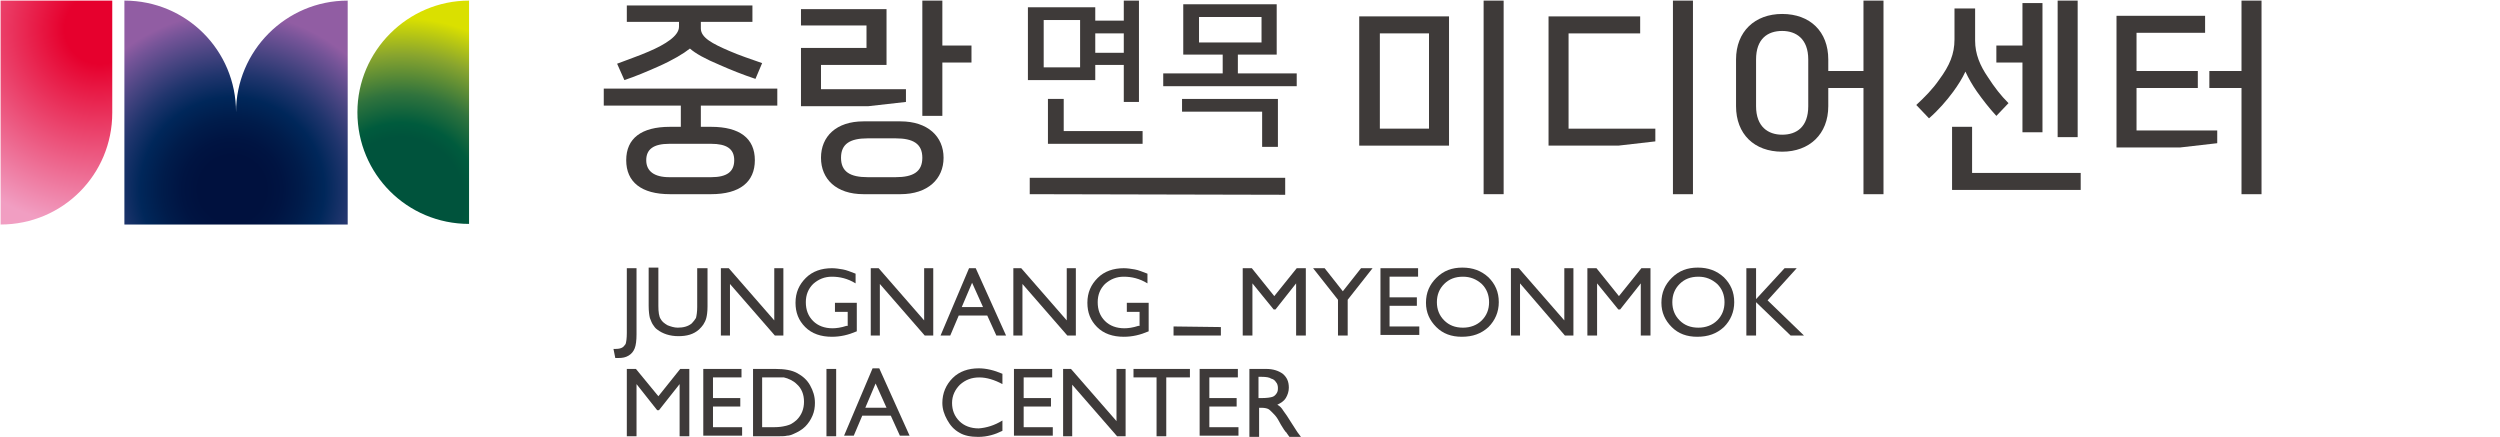 <?xml version="1.0" encoding="utf-8"?>
<!-- Generator: Adobe Illustrator 27.4.1, SVG Export Plug-In . SVG Version: 6.00 Build 0)  -->
<svg version="1.1" id="레이어_1" xmlns="http://www.w3.org/2000/svg" xmlns:xlink="http://www.w3.org/1999/xlink" x="0px"
	 y="0px" viewBox="0 0 412 72" style="enable-background:new 0 0 412 72;" xml:space="preserve">
<style type="text/css">
	.st0{fill:url(#SVGID_1_);}
	.st1{fill:url(#SVGID_00000156559108531256375180000009640329804676232373_);}
	.st2{fill:url(#SVGID_00000066517562129590055760000010047584278474828733_);}
	.st3{fill:#3E3A39;}
</style>
<g>
	<radialGradient id="SVGID_1_" cx="16.458" cy="4.756" r="36.957" gradientUnits="userSpaceOnUse">
		<stop  offset="0.157" style="stop-color:#E6002D"/>
		<stop  offset="0.886" style="stop-color:#F19EC2"/>
	</radialGradient>
	<path class="st0" d="M0.1,37c10.2,0,18.4-8.2,18.4-18.4V0.1H0.1V37z"/>
	
		<radialGradient id="SVGID_00000000910430520207989690000000792133974539000764_" cx="38.282" cy="31.179" r="31.09" gradientUnits="userSpaceOnUse">
		<stop  offset="0.176" style="stop-color:#00113E"/>
		<stop  offset="0.266" style="stop-color:#001442"/>
		<stop  offset="0.373" style="stop-color:#001C4B"/>
		<stop  offset="0.488" style="stop-color:#00275A"/>
		<stop  offset="0.61" style="stop-color:#20356D"/>
		<stop  offset="0.736" style="stop-color:#494582"/>
		<stop  offset="0.864" style="stop-color:#755498"/>
		<stop  offset="0.936" style="stop-color:#915DA3"/>
	</radialGradient>
	<path style="fill:url(#SVGID_00000000910430520207989690000000792133974539000764_);" d="M38.9,18.5c0-10.2-8.2-18.4-18.4-18.4V37
		h36.8V0.1C47.1,0.1,38.9,8.4,38.9,18.5z"/>
	
		<radialGradient id="SVGID_00000099661458123151871340000005464631124258891404_" cx="66.092" cy="32.931" r="29.962" gradientUnits="userSpaceOnUse">
		<stop  offset="0.345" style="stop-color:#00533C"/>
		<stop  offset="0.424" style="stop-color:#005B3D"/>
		<stop  offset="0.581" style="stop-color:#30733D"/>
		<stop  offset="0.799" style="stop-color:#89A52E"/>
		<stop  offset="1" style="stop-color:#DAE000"/>
	</radialGradient>
	<path style="fill:url(#SVGID_00000099661458123151871340000005464631124258891404_);" d="M58.9,18.5c0,10.2,8.2,18.4,18.4,18.4V0.1
		C67.2,0.1,58.9,8.4,58.9,18.5z"/>
</g>
<path class="st3" d="M110.4,32c-4.7,0-7.2-2-7.2-5.6c0-3.6,2.5-5.5,7.2-5.5h1.8v-3.5H99.5v-2.8h28.6v2.8h-12.6v3.5h1.7
	c4.7,0,7.2,1.9,7.2,5.5c0,3.6-2.5,5.6-7.2,5.6H110.4z M124,3.6h-8.5v1.1c0,1.5,1.9,2.5,4.7,3.7c1.6,0.7,3.4,1.3,5.4,2l-1.1,2.6
	c-2.1-0.7-4.1-1.5-5.9-2.3c-2.4-1-4-1.9-4.9-2.7c-1,0.8-2.8,1.9-5.3,3c-1.8,0.8-3.7,1.6-5.5,2.2l-1.2-2.7c1.8-0.7,3.6-1.3,5.2-2
	c2.8-1.2,5-2.6,5-4.1V3.6h-8.6V0.9H124V3.6z M117.2,29.2c2.6,0,3.8-0.9,3.8-2.8s-1.3-2.7-3.8-2.7h-6.9c-2.6,0-3.8,0.9-3.8,2.7
	s1.3,2.8,3.8,2.8H117.2z"/>
<path class="st3" d="M132,7.9h10.8V4.2H132V1.5h14.1v9.2h-10.8v4h14v2.1l-6.2,0.7H132V7.9z M142.3,32c-4.5,0-7-2.5-7-6s2.5-6,7-6
	h6.1c4.5,0,7.1,2.5,7.1,6s-2.6,6-7.1,6H142.3z M143,22.8c-2.9,0-4.4,0.9-4.4,3.2c0,2.3,1.5,3.2,4.4,3.2h4.6c2.9,0,4.4-0.9,4.4-3.2
	c0-2.3-1.5-3.2-4.4-3.2H143z M160.1,10.3h-4.8v8.8H152v-19h3.3v7.4h4.8V10.3z"/>
<path class="st3" d="M224,24V2.7h14.8V24H224z M235.5,21.2V5.5h-8.1v15.7H235.5z M244.5,0.1h3.3V32h-3.3V0.1z"/>
<path class="st3" d="M255.2,2.7h15.1v2.8h-11.8v15.7h14.3v2.1l-6.1,0.7h-11.5V2.7z M275.7,0.1h3.3V32h-3.3V0.1z"/>
<path class="st3" d="M310.4,32h-3.3V14.5h-5.8v3c0,4.6-3.1,7.5-7.6,7.5c-4.6,0-7.6-2.9-7.6-7.5V9.8c0-4.6,3.1-7.5,7.6-7.5
	c4.6,0,7.6,2.9,7.6,7.5v1.9h5.8V0.1h3.3V32z M298,9.8c0-3.4-2-4.7-4.3-4.7c-2.4,0-4.3,1.3-4.3,4.7v7.7c0,3.4,2,4.7,4.3,4.7
	c2.4,0,4.3-1.3,4.3-4.7V9.8z"/>
<path class="st3" d="M325.5,1.4v5.3c0,2.2,0.8,4.1,2.1,6c1.1,1.7,2.1,3,3.4,4.3l-2,2.1c-1.2-1.3-2.2-2.6-3.2-4
	c-0.7-1-1.4-2.2-1.9-3.3c-0.5,1.1-1.2,2.2-2,3.3c-1.1,1.5-2.5,3.1-4,4.4l-2.1-2.2c1.4-1.3,2.7-2.6,3.8-4.2c1.7-2.3,2.5-4.2,2.5-6.6
	V1.4H325.5z M342.9,31.3h-21.2V20.9h3.3v7.6h17.9V31.3z M329,7.5h4.3V0.5h3.3v21.3h-3.3V10.3H329V7.5z M339.1,0.1h3.3v22.5h-3.3V0.1
	z"/>
<path class="st3" d="M363.4,2.6v2.8h-11.3v6.3h10.1v2.8h-10.1v7h13.3v2.1l-6.1,0.7h-10.5V2.6H363.4z M364.1,11.7h5.3V0.1h3.3V32
	h-3.3V14.5h-5.3V11.7z"/>
<polygon class="st3" points="211.8,32.1 169.7,32 169.7,29.3 211.8,29.3 "/>
<path class="st3" d="M103.3,44.2h1.6v10.9c0,1-0.1,1.8-0.3,2.3c-0.2,0.5-0.5,0.9-1,1.2c-0.5,0.3-1,0.4-1.7,0.4c-0.1,0-0.3,0-0.5,0
	l-0.3-1.5h0.4c0.5,0,0.8-0.1,1-0.2c0.2-0.1,0.4-0.3,0.6-0.6c0.1-0.3,0.2-0.9,0.2-1.8V44.2z"/>
<path class="st3" d="M115,44.2h1.6v6.3c0,0.9-0.1,1.5-0.2,1.9c-0.1,0.4-0.3,0.8-0.5,1.1c-0.2,0.3-0.4,0.5-0.7,0.8
	c-0.9,0.8-2,1.1-3.4,1.1c-1.4,0-2.6-0.4-3.5-1.1c-0.3-0.2-0.5-0.5-0.7-0.8c-0.2-0.3-0.3-0.6-0.5-1.1c-0.1-0.4-0.2-1.1-0.2-2v-6.3
	h1.6v6.3c0,1,0.1,1.8,0.4,2.2c0.2,0.4,0.6,0.7,1.1,1c0.5,0.2,1.1,0.4,1.7,0.4c0.9,0,1.7-0.2,2.3-0.7c0.3-0.3,0.5-0.6,0.7-0.9
	c0.1-0.4,0.2-1,0.2-1.8V44.2z"/>
<path class="st3" d="M127.6,44.2h1.5v11.1h-1.4l-7.4-8.5v8.5h-1.5V44.2h1.3l7.5,8.6V44.2z"/>
<path class="st3" d="M137.5,49.9h3.7v4.7c-1.4,0.6-2.7,0.9-4.1,0.9c-1.8,0-3.3-0.5-4.4-1.6c-1.1-1.1-1.6-2.4-1.6-4
	c0-1.7,0.6-3,1.7-4.1c1.1-1.1,2.6-1.6,4.3-1.6c0.6,0,1.2,0.1,1.8,0.2c0.6,0.1,1.3,0.4,2.1,0.7v1.6c-1.3-0.8-2.6-1.1-3.9-1.1
	c-1.2,0-2.2,0.4-3.1,1.2c-0.8,0.8-1.2,1.8-1.2,3c0,1.3,0.4,2.3,1.2,3.1c0.8,0.8,1.9,1.2,3.2,1.2c0.6,0,1.4-0.1,2.3-0.4l0.2,0v-2.3
	h-2.1V49.9z"/>
<path class="st3" d="M152.3,44.2h1.5v11.1h-1.4l-7.4-8.5v8.5h-1.5V44.2h1.3l7.5,8.6V44.2z"/>
<path class="st3" d="M159.7,44.2h1.1l5,11.1h-1.6l-1.5-3.3H158l-1.4,3.3h-1.6L159.7,44.2z M162,50.6l-1.8-4l-1.7,4H162z"/>
<path class="st3" d="M175.8,44.2h1.5v11.1h-1.4l-7.4-8.5v8.5H167V44.2h1.3l7.5,8.6V44.2z"/>
<path class="st3" d="M185.6,49.9h3.7v4.7c-1.4,0.6-2.7,0.9-4.1,0.9c-1.8,0-3.3-0.5-4.4-1.6c-1.1-1.1-1.6-2.4-1.6-4
	c0-1.7,0.6-3,1.7-4.1c1.1-1.1,2.6-1.6,4.3-1.6c0.6,0,1.2,0.1,1.8,0.2c0.6,0.1,1.3,0.4,2.1,0.7v1.6c-1.3-0.8-2.6-1.1-3.9-1.1
	c-1.2,0-2.2,0.4-3.1,1.2c-0.8,0.8-1.2,1.8-1.2,3c0,1.3,0.4,2.3,1.2,3.1c0.8,0.8,1.9,1.2,3.2,1.2c0.6,0,1.4-0.1,2.3-0.4l0.2,0v-2.3
	h-2.1V49.9z"/>
<path class="st3" d="M112.1,60.8h1.5v11.1H112v-8.6l-3.4,4.3h-0.3l-3.4-4.3v8.6h-1.6V60.8h1.5l3.7,4.5L112.1,60.8z"/>
<path class="st3" d="M115.9,60.8h6.3v1.4h-4.7v3.4h4.5V67h-4.5v3.4h4.8v1.4h-6.4V60.8z"/>
<path class="st3" d="M124.1,71.9V60.8h3.7c1.5,0,2.7,0.2,3.6,0.7c0.9,0.5,1.6,1.1,2.1,2c0.5,0.9,0.8,1.8,0.8,2.9
	c0,0.7-0.1,1.4-0.4,2.1c-0.3,0.7-0.7,1.3-1.2,1.8c-0.5,0.5-1.2,0.9-1.9,1.2c-0.4,0.2-0.8,0.3-1.1,0.3c-0.3,0.1-1,0.1-2,0.1H124.1z
	 M127.6,62.2h-2v8.2h2c0.8,0,1.4-0.1,1.8-0.2c0.4-0.1,0.8-0.2,1.1-0.4c0.3-0.2,0.6-0.4,0.8-0.6c0.8-0.8,1.2-1.8,1.2-3
	c0-1.2-0.4-2.2-1.2-2.9c-0.3-0.3-0.6-0.5-1-0.7c-0.4-0.2-0.7-0.3-1.1-0.4C128.9,62.2,128.4,62.2,127.6,62.2z"/>
<path class="st3" d="M136.2,60.8h1.6v11.1h-1.6V60.8z"/>
<path class="st3" d="M143.8,60.7h1.1l5,11.1h-1.6l-1.5-3.3h-4.7l-1.4,3.3h-1.6L143.8,60.7z M146.1,67.2l-1.8-4l-1.7,4H146.1z"/>
<path class="st3" d="M165.2,69.3V71c-1.2,0.6-2.5,1-4,1c-1.2,0-2.3-0.2-3.1-0.7c-0.9-0.5-1.5-1.2-2-2.1c-0.5-0.9-0.8-1.8-0.8-2.8
	c0-1.6,0.6-3,1.7-4.1c1.1-1.1,2.6-1.6,4.3-1.6c1.2,0,2.5,0.3,3.9,0.9v1.7c-1.3-0.7-2.6-1.1-3.8-1.1c-1.3,0-2.3,0.4-3.2,1.2
	c-0.8,0.8-1.3,1.8-1.3,3c0,1.2,0.4,2.2,1.2,3c0.8,0.8,1.9,1.2,3.2,1.2C162.6,70.5,163.9,70.1,165.2,69.3z"/>
<path class="st3" d="M167.1,60.8h6.3v1.4h-4.7v3.4h4.5V67h-4.5v3.4h4.8v1.4h-6.4V60.8z"/>
<path class="st3" d="M184,60.8h1.5v11.1h-1.4l-7.4-8.5v8.5h-1.5V60.8h1.3l7.5,8.6V60.8z"/>
<path class="st3" d="M186.9,60.8h9.2v1.4h-3.9v9.7h-1.6v-9.7h-3.8V60.8z"/>
<path class="st3" d="M197.7,60.8h6.3v1.4h-4.7v3.4h4.5V67h-4.5v3.4h4.8v1.4h-6.4V60.8z"/>
<path class="st3" d="M205.9,71.9V60.8h2.8c1.1,0,2,0.3,2.7,0.8c0.7,0.6,1,1.3,1,2.3c0,0.6-0.2,1.2-0.5,1.7c-0.3,0.5-0.8,0.8-1.4,1.1
	c0.4,0.2,0.7,0.5,1,1c0.3,0.4,0.8,1.1,1.4,2.1c0.4,0.6,0.7,1.1,0.9,1.4l0.6,0.8h-1.9l-0.5-0.7c0,0,0-0.1-0.1-0.1l-0.3-0.4l-0.5-0.8
	l-0.5-0.9c-0.3-0.5-0.6-0.8-0.9-1.1c-0.3-0.3-0.5-0.5-0.7-0.6c-0.2-0.1-0.6-0.2-1.1-0.2h-0.4v4.8H205.9z M207.9,62.1h-0.5v3.5h0.6
	c0.8,0,1.4-0.1,1.7-0.2c0.3-0.1,0.5-0.3,0.7-0.6c0.2-0.3,0.2-0.6,0.2-0.9c0-0.3-0.1-0.7-0.3-0.9c-0.2-0.3-0.4-0.5-0.8-0.6
	C209.2,62.2,208.7,62.1,207.9,62.1z"/>
<polygon class="st3" points="201.2,55.3 193.4,55.3 193.4,53.8 201.2,53.9 "/>
<g>
	<path class="st3" d="M180.5,3.4h4.7V0.1h2.5v16.7h-2.5v-6.1h-4.7v2.5h-11.1v-12h11.1V3.4z M178,11.1V3.3h-6v7.8H178z M188.2,23.7
		h-15.5v-7.4h2.6v5.3h13V23.7z M180.5,8.7h4.7V5.5h-4.7V8.7z"/>
	<path class="st3" d="M201.5,12.1V9h-6.5V0.7h15.4V9h-6.4v3.1h9.7v2.1h-22v-2.1H201.5z M208,24.2v-5.8h-13.2v-2.1h15.8v7.9H208z
		 M207.9,6.9V2.8h-10.3v4.2H207.9z"/>
</g>
<g>
	<path class="st3" d="M213.7,44.2h1.5v11.1h-1.6v-8.6l-3.4,4.3h-0.3l-3.5-4.3v8.6h-1.6V44.2h1.5l3.7,4.6L213.7,44.2z"/>
	<path class="st3" d="M224.3,44.2h1.9l-4.1,5.2v5.9h-1.6v-5.9l-4.1-5.2h1.9l3,3.8L224.3,44.2z"/>
	<path class="st3" d="M227.4,44.2h6.3v1.4H229V49h4.5v1.4H229v3.4h4.9v1.4h-6.4V44.2z"/>
	<path class="st3" d="M241,44.1c1.7,0,3.1,0.5,4.3,1.6c1.1,1.1,1.7,2.4,1.7,4.1c0,1.6-0.6,3-1.7,4.1c-1.2,1.1-2.6,1.6-4.4,1.6
		c-1.7,0-3.1-0.5-4.2-1.6c-1.1-1.1-1.7-2.4-1.7-4c0-1.7,0.6-3,1.7-4.1C237.9,44.6,239.3,44.1,241,44.1z M241.1,45.6
		c-1.3,0-2.3,0.4-3.1,1.2c-0.8,0.8-1.2,1.8-1.2,3c0,1.2,0.4,2.2,1.2,3c0.8,0.8,1.8,1.2,3.1,1.2c1.2,0,2.3-0.4,3.1-1.2
		c0.8-0.8,1.2-1.8,1.2-3c0-1.2-0.4-2.2-1.2-3C243.3,46,242.3,45.6,241.1,45.6z"/>
	<path class="st3" d="M257.8,44.2h1.5v11.1h-1.4l-7.4-8.6v8.6H249V44.2h1.3l7.5,8.6V44.2z"/>
	<path class="st3" d="M270.5,44.2h1.5v11.1h-1.6v-8.6L267,51h-0.3l-3.5-4.3v8.6h-1.6V44.2h1.5l3.7,4.6L270.5,44.2z"/>
	<path class="st3" d="M279.8,44.1c1.7,0,3.1,0.5,4.3,1.6c1.1,1.1,1.7,2.4,1.7,4.1c0,1.6-0.6,3-1.7,4.1c-1.2,1.1-2.6,1.6-4.4,1.6
		c-1.7,0-3.1-0.5-4.2-1.6c-1.1-1.1-1.7-2.4-1.7-4c0-1.7,0.6-3,1.7-4.1C276.7,44.6,278.1,44.1,279.8,44.1z M279.9,45.6
		c-1.3,0-2.3,0.4-3.1,1.2c-0.8,0.8-1.2,1.8-1.2,3c0,1.2,0.4,2.2,1.2,3c0.8,0.8,1.8,1.2,3.1,1.2c1.2,0,2.3-0.4,3.1-1.2
		c0.8-0.8,1.2-1.8,1.2-3c0-1.2-0.4-2.2-1.2-3C282.1,46,281.1,45.6,279.9,45.6z"/>
	<path class="st3" d="M294.1,44.2h2l-4.8,5.3l6,5.8h-2.2l-5.7-5.5v5.5h-1.6V44.2h1.6v5.1L294.1,44.2z"/>
</g>
</svg>
